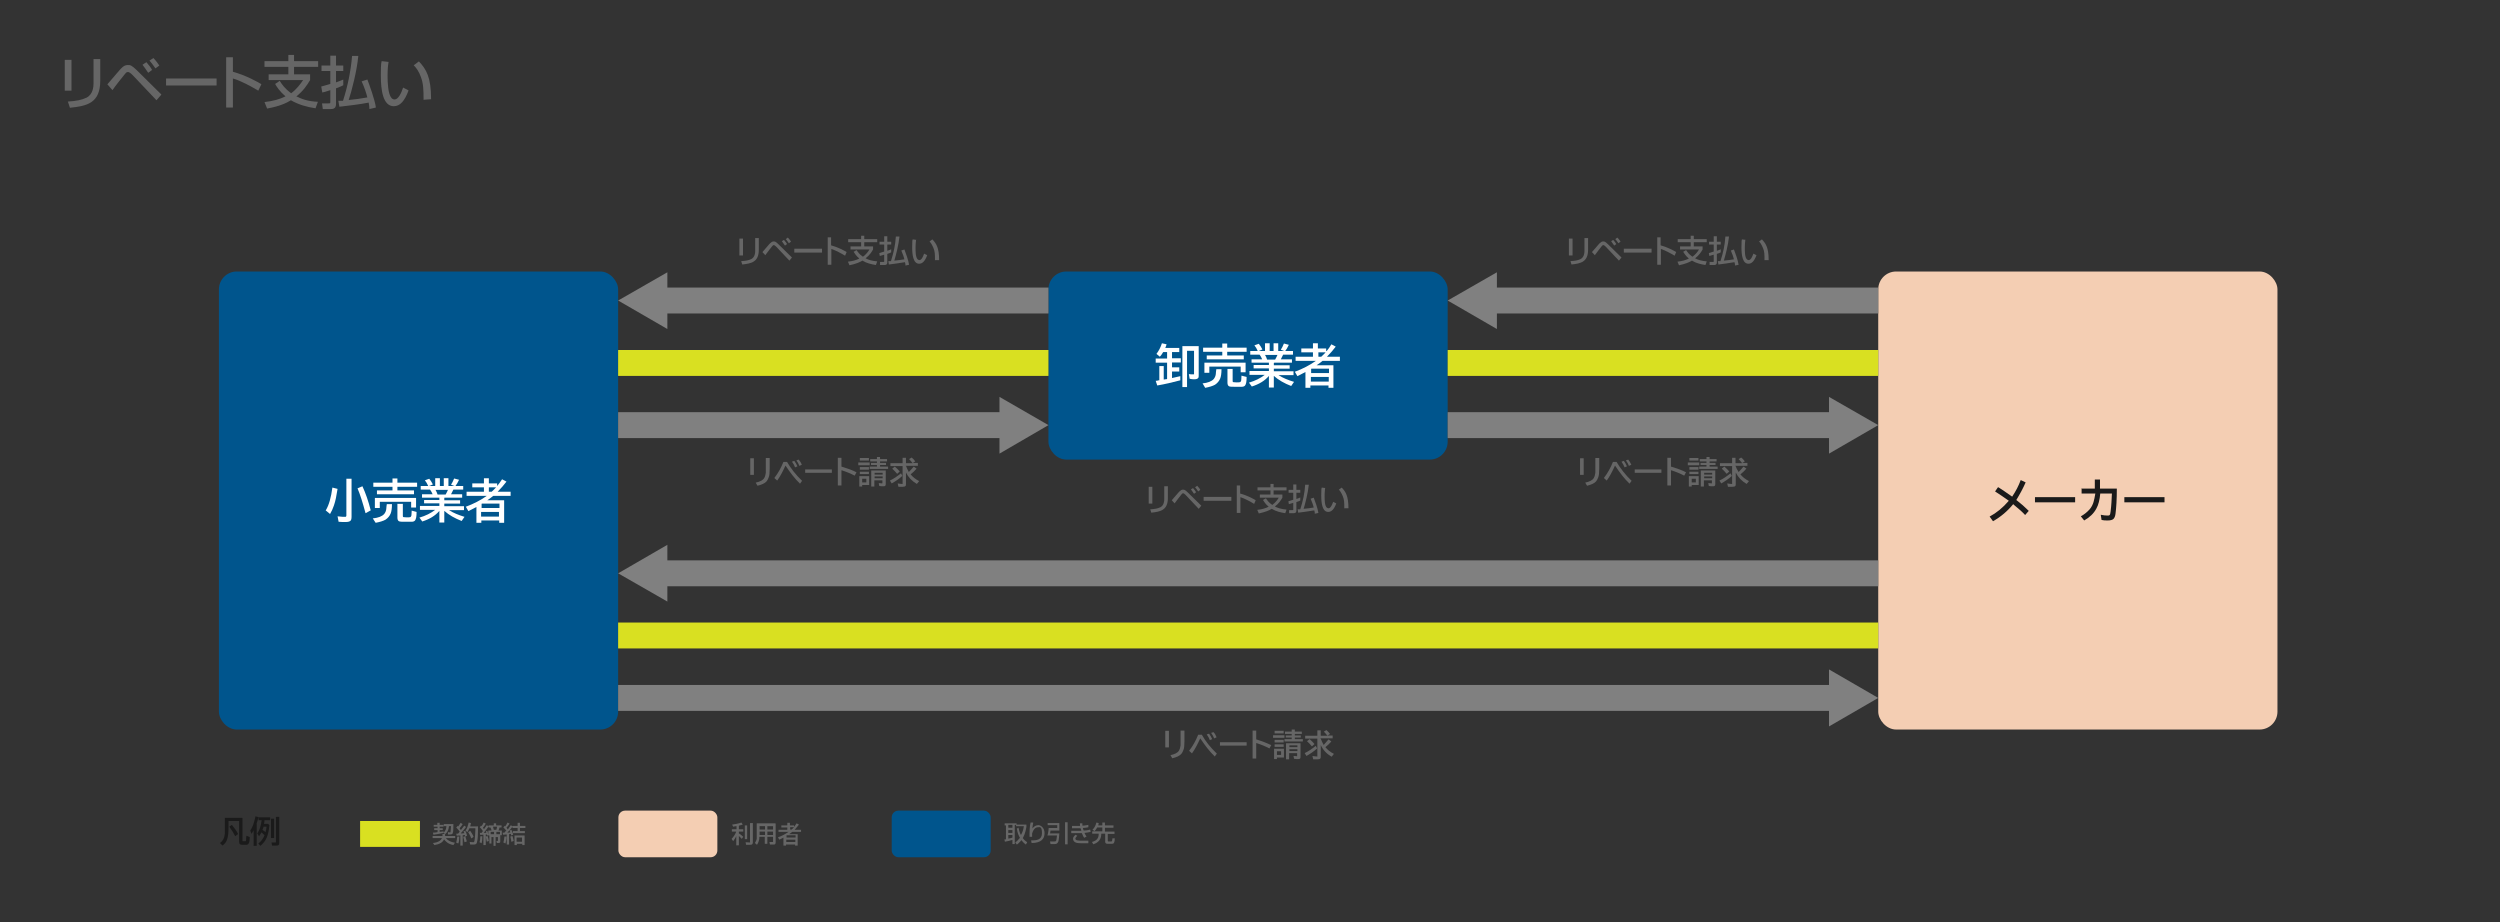 <?xml version="1.0" encoding="UTF-8"?>
<svg id="_レイヤー_2" xmlns="http://www.w3.org/2000/svg" width="965" height="356" version="1.1" viewBox="0 0 965 356">
  <rect x="0" y="0" width="965" height="356" fill="#333333" stroke="none"/>
  <!-- Generator: Adobe Illustrator 29.3.1, SVG Export Plug-In . SVG Version: 2.1.0 Build 151)  -->
  <defs>
    <style>
      .st0 {
        fill: #00558d;
      }

      .st1 {
        stroke: #d9e021;
      }

      .st1, .st2 {
        fill: none;
        stroke-miterlimit: 10;
        stroke-width: 10px;
      }

      .st3 {
        fill: #f4ceb3;
      }

      .st4, .st5 {
        fill: #fff;
      }

      .st6 {
        fill: #666;
      }

      .st7 {
        fill: #1a1a1a;
      }

      .st2 {
        stroke: gray;
      }

      .st5 {
        fill-opacity: 0;
      }

      .st8 {
        fill: gray;
      }
    </style>
  </defs>
  <g id="_レイヤー_1-2">
    <rect class="st5" width="965" height="356"/>
    <g>
      <path class="st6" d="M289.6,176.9h1.4v6.4h-1.4v-6.4ZM295.7,176.8h1.4v4.2c0,1.5-.1,2.6-.4,3.3-.2.6-.5,1.1-.8,1.5-.7.8-1.9,1.3-3.5,1.7l-.7-1.2c1.7-.4,2.8-.9,3.3-1.8.3-.5.5-1.2.6-2,0-.4,0-.9,0-1.5v-4.2h0Z"/>
      <path class="st6" d="M298.9,184.5c1.4-1.8,2.6-3.9,3.5-6.2h1.4c1.4,2.4,3.3,4.9,5.8,7.3l-.8,1.1c-2-1.9-3.8-4.3-5.6-7h0c-1.1,2.4-2.1,4.3-3.2,5.8l-1-.9h0ZM306.9,180.4c-.2-.6-.6-1.4-1.2-2.2l.9-.3c.5.7.9,1.4,1.2,2.1l-.9.4h0ZM308.6,179.9c-.3-.8-.7-1.5-1.2-2.2l.9-.3c.5.6.9,1.2,1.2,2l-.9.4Z"/>
      <path class="st6" d="M310.8,181.2h10.3v1.3h-10.3v-1.3Z"/>
      <path class="st6" d="M323.4,176.7h1.4v3.4c2.3.7,4.3,1.4,5.8,2.2l-.7,1.3c-1.5-.8-3.2-1.5-5.1-2.1v5.9h-1.4v-10.7h0Z"/>
      <path class="st6" d="M331.3,178.5h4.4v1.1h-4.4v-1.1ZM335.5,183.8v3.4h-2.7v.6h-1.1v-4h3.9,0ZM331.9,176.8h3.5v1h-3.5v-1ZM331.9,180.3h3.5v1h-3.5v-1ZM331.9,182.1h3.5v.9h-3.5v-.9ZM332.8,184.8v1.4h1.6v-1.4h-1.6ZM338.5,177.2v-.8h1.2v.8h2.7v.9h-2.7v.6h2.3v.8h-2.3v.6h3.1v.9h-7.1v-.9h2.8v-.6h-2.3v-.8h2.3v-.6h-2.6v-.9h2.6ZM341.9,181.6v5.1c0,.4,0,.6-.2.8-.2.2-.4.2-.8.2s-.9,0-1.5-.1l-.2-1.1h.3c.5,0,.8.1.9.1s.2,0,.2-.1c0,0,0-.1,0-.2v-.9h-3.1v2.4h-1.2v-6.2h5.5,0ZM337.6,182.5v.7h3.1v-.7h-3.1ZM337.6,183.9v.7h3.1v-.7h-3.1Z"/>
      <path class="st6" d="M343.5,185.5c1.5-.7,2.9-1.7,4.3-2.8l.5,1c-1.3,1.2-2.7,2.1-4.1,2.9l-.7-1.1h0ZM349.7,179.8c.3.9.7,1.6,1.1,2.4,0,0,0,0,.1-.1.6-.6,1.2-1.3,1.8-2l1.1.8c-.7.8-1.4,1.5-2.3,2.2.8,1,1.9,1.9,3.3,2.6l-.9,1.1c-1.9-1.1-3.3-2.6-4.2-4.4v4.4c0,.4,0,.6-.2.8-.2.2-.5.3-1.1.3s-1.2,0-1.6,0l-.3-1.3c.7.1,1.3.2,1.7.2s.2,0,.2-.1c0,0,0-.1,0-.2v-6.6h-4.7v-1.1h4.7v-2.1h1.3v2.1h2.6c-.5-.6-.9-1.1-1.4-1.6l1-.6c.5.4,1,.9,1.4,1.5l-1,.6h2v1.1h-4.7v.2h0ZM346.3,182.9c-.5-.6-1.1-1.3-1.9-2l1-.8c.7.6,1.3,1.2,1.9,1.9l-1,.9h0Z"/>
    </g>
    <rect class="st0" x="84.5" y="104.8" width="154.1" height="176.8" rx="6.9" ry="6.9"/>
    <g>
      <path class="st4" d="M125.8,196.9c1.2-2,2-4.9,2.5-8.7l2,.5c-.4,2.6-.8,4.7-1.4,6.4-.4,1.2-.9,2.3-1.5,3.3l-1.7-1.4h0ZM133.6,184.8h2.1v14.6c0,.8-.1,1.3-.4,1.6-.3.3-.9.5-1.9.5s-1.7,0-2.7-.1l-.4-2.1c1.5.2,2.4.2,3,.2.2,0,.4-.2.4-.5v-14.2h0ZM141.1,198.1c-1.1-4.1-2.1-7.3-3.1-9.6l1.9-.8c1.2,2.6,2.3,5.7,3.2,9.3l-2,1.1h0Z"/>
      <path class="st4" d="M143.9,200.1c2.1-.2,3.6-.8,4.4-1.7.4-.5.7-1.1.8-1.9,0-.4.1-1.1.2-1.9h2c0,1.6-.2,2.9-.5,3.6-.4,1-1.1,1.8-2,2.4-.9.5-2.2.9-3.8,1.2l-1.1-1.7h0ZM151.5,186.3v-1.6h1.9v1.6h7.6v1.6h-7.6v1.4h6.4v1.5h-14.3v-1.5h6v-1.4h-7.4v-1.6h7.4ZM160.6,192.2v3.7h-1.9v-2.2h-12.1v2.4h-1.9v-3.9h16ZM153.5,194.5h2v4.5c0,.3,0,.5.2.6.2,0,.7.1,1.3.1s1.2,0,1.4-.1.3-.3.4-.6c0-.3.1-.8.1-1.6v-.3l1.9.5c0,1.8-.2,2.8-.6,3.3-.2.3-.7.5-1.3.5-.8,0-1.6,0-2.6,0s-1.9,0-2.3-.2c-.4-.2-.6-.7-.6-1.4v-5.4h0Z"/>
      <path class="st4" d="M171.5,192.2v.9h6.1v1.3h-6.1v1h7.6v1.5h-5.8c1.7,1.1,3.7,1.9,6,2.6l-1.1,1.6c-2.6-1-4.9-2.3-6.7-3.9v4.5h-1.9v-4.5c-1.6,1.9-3.8,3.2-6.6,4.1l-1.1-1.5c2.4-.7,4.4-1.7,6.1-3h-5.9v-1.5h7.5v-1h-5.9v-1.3h5.9v-.9h-6.7v-1.3h4.1c-.3-.7-.6-1.3-1-1.8h-3.6v-1.4h2.9,0c-.4-.9-.8-1.6-1.3-2.2l1.7-.6c.5.6,1,1.4,1.4,2.2l-1.5.6h2.4v-3h1.8v3h1.5v-3h1.8v3h2.3l-1.3-.5c.4-.6.8-1.4,1.2-2.4l1.9.5c-.5,1.1-1,1.9-1.4,2.4h3v1.4h-3.8c-.3.6-.6,1.2-.9,1.8h4.3v1.3h-6.8,0ZM168.9,190.9h3.1c.4-.6.6-1.2.9-1.8h-4.8c.3.5.6,1.1.8,1.8Z"/>
      <path class="st4" d="M191.9,187.6c.7-.8,1.3-1.7,1.9-2.6l1.7.9c-1,1.3-2.1,2.6-3.4,3.9h5v1.6h-6.7c-.6.5-1.4,1.1-2.3,1.7h6.5v8.7h-1.9v-.9h-6.9v.9h-1.9v-6.1c-1.1.6-2.1,1.1-3.1,1.6l-1-1.7c3-1.1,5.7-2.5,8.1-4.2h-7.8v-1.6h6.7v-1.7h-4.5v-1.5h4.5v-2h1.9v2h3.2v1h0ZM185.9,194.5h0s0,0,0,0v1.6h6.9v-1.7h-6.8,0ZM185.7,197.6v1.8h6.9v-1.8h-6.9ZM191.5,188.1h-2.8v1.7h1.1c.5-.4,1-1,1.7-1.7h0Z"/>
    </g>
    <rect class="st0" x="404.7" y="104.8" width="154.1" height="72.6" rx="6.9" ry="6.9"/>
    <g>
      <path class="st4" d="M452.4,135.8v2.5h3.4v1.6h-3.4v1.9h2.8v1.6h-2.8v2.5s0,0,.1,0c.9-.2,1.9-.4,3.1-.7v1.6c-3,.8-6,1.5-8.9,2l-.6-1.8c.5,0,.9-.1,1.1-.2.1,0,.2,0,.3,0v-5.5h1.7v5.2c.1,0,.3,0,.6-.1.2,0,.5,0,.7-.1v-6.3h-4.4v-1.6h4.4v-2.5h-1.5c0,0-.1.2-.2.3-.3.5-.6,1-1.1,1.5l-1.3-1.1c.9-1.2,1.6-2.5,2.1-4.1l1.8.4c-.1.5-.3.9-.5,1.4h5.4v1.6h-2.9ZM462.7,133.8v11c0,.5,0,.9-.2,1.1-.2.3-.7.5-1.4.5s-1.1,0-1.9-.2l-.3-1.8c.5.1,1.1.1,1.6.1s.4,0,.4-.1c0,0,0-.2,0-.4v-8.6h-2.7v14h-1.8v-15.8h6.3Z"/>
      <path class="st4" d="M464.1,148c2.1-.2,3.6-.8,4.4-1.7.4-.5.7-1.1.8-1.9,0-.4.1-1.1.2-1.9h2c0,1.6-.2,2.9-.5,3.6-.4,1-1.1,1.8-2,2.4-.9.5-2.2.9-3.8,1.2l-1-1.7h0ZM471.8,134.2v-1.6h1.9v1.6h7.5v1.6h-7.5v1.4h6.4v1.5h-14.3v-1.5h6v-1.4h-7.4v-1.6h7.4,0ZM480.8,140v3.7h-1.9v-2.2h-12.1v2.4h-1.9v-3.9h16ZM473.8,142.4h2v4.5c0,.3,0,.5.2.6.2,0,.7.1,1.3.1s1.2,0,1.4-.1.3-.3.4-.6c0-.3.1-.8.1-1.6v-.3l2,.5c0,1.8-.2,2.8-.6,3.3-.2.3-.7.5-1.3.5-.8,0-1.6,0-2.6,0s-2,0-2.3-.2c-.4-.2-.6-.7-.6-1.4v-5.4h0Z"/>
      <path class="st4" d="M491.7,140.1v.9h6.1v1.3h-6.1v1h7.6v1.5h-5.8c1.7,1.1,3.7,1.9,6,2.6l-1.1,1.6c-2.6-1-4.9-2.3-6.7-3.9v4.5h-1.9v-4.5c-1.6,1.9-3.8,3.2-6.6,4.1l-1.1-1.5c2.4-.7,4.4-1.7,6.1-3h-5.9v-1.5h7.5v-1h-5.9v-1.3h5.9v-.9h-6.7v-1.3h4.1c-.3-.7-.6-1.3-1-1.8h-3.6v-1.4h2.9,0c-.4-.9-.8-1.6-1.3-2.2l1.7-.6c.5.6,1,1.4,1.4,2.2l-1.5.6h2.5v-3h1.8v3h1.5v-3h1.8v3h2.3l-1.3-.5c.4-.6.8-1.4,1.2-2.4l1.9.5c-.5,1.1-1,1.9-1.4,2.4h3v1.4h-3.8c-.3.6-.6,1.2-.9,1.8h4.3v1.3h-6.8,0ZM489.1,138.8h3.1c.4-.6.6-1.2.9-1.8h-4.8c.3.5.6,1.1.8,1.8Z"/>
      <path class="st4" d="M512.1,135.5c.7-.8,1.3-1.7,1.8-2.6l1.7.9c-1,1.3-2.1,2.6-3.4,3.9h5v1.6h-6.7c-.6.5-1.4,1.1-2.3,1.7h6.5v8.7h-1.9v-.9h-7v.9h-1.9v-6.1c-1.1.6-2.1,1.1-3.1,1.6l-1-1.7c3-1.1,5.7-2.5,8.1-4.2h-7.8v-1.6h6.7v-1.7h-4.5v-1.5h4.5v-2h1.9v2h3.2v1h0ZM506.1,142.4h0s0,0,0,0v1.6h6.9v-1.7h-6.8,0ZM506,145.5v1.8h6.9v-1.8h-7,0ZM511.7,136h-2.8v1.7h1.1c.5-.4,1-1,1.7-1.7h0Z"/>
    </g>
    <rect class="st3" x="725" y="104.8" width="154.1" height="176.8" rx="6.9" ry="6.9"/>
    <g>
      <path class="st7" d="M771.4,188.1c1.3.8,3,2,5,3.4l.3.2c1.4-2.1,2.5-4.2,3.3-6.4l1.9.9c-1,2.3-2.2,4.5-3.6,6.8,1.7,1.3,3.3,2.7,4.8,4.2l-1.4,1.6c-.9-1-2.3-2.3-4.3-3.9l-.3-.3c-2.2,2.7-4.8,4.9-7.8,6.6l-1.3-1.8c2.6-1.4,5.1-3.4,7.4-6.1-1.7-1.2-3.4-2.4-5.3-3.6l1.1-1.6h0Z"/>
      <path class="st7" d="M785.5,191.9h15.5v2h-15.5v-2Z"/>
      <path class="st7" d="M803.2,188.6h5.4c0-1.3,0-2.5,0-3.5h2c0,1.3,0,2.5,0,3.5h6.5c0,4.1-.2,7.3-.5,9.6-.1,1-.4,1.7-.8,2.1-.4.4-1.2.6-2.2.6s-1.6,0-2.4-.2l-.3-2c1,.2,1.8.3,2.5.3s.7,0,.9-.2c.2-.1.3-.6.4-1.4.3-2.3.4-4.6.5-6.9h-4.5c-.2,2.4-.7,4.4-1.5,5.8-1,1.9-2.6,3.4-4.7,4.6l-1.3-1.6c1.3-.7,2.4-1.6,3.4-2.7.7-.8,1.2-1.8,1.5-2.8.3-1,.5-2.1.7-3.3h-5.3v-1.8h0Z"/>
      <path class="st7" d="M820,191.9h15.5v2h-15.5v-2Z"/>
    </g>
    <g>
      <line class="st2" x1="404.7" y1="116" x2="254.4" y2="116"/>
      <polygon class="st8" points="257.6 105.1 238.6 116 257.6 127 257.6 105.1"/>
    </g>
    <g>
      <line class="st2" x1="238.6" y1="164.1" x2="389" y2="164.1"/>
      <polygon class="st8" points="385.8 175.1 404.7 164.1 385.8 153.2 385.8 175.1"/>
    </g>
    <line class="st1" x1="238.6" y1="140.1" x2="404.7" y2="140.1"/>
    <g>
      <path class="st6" d="M449.8,282.1h1.4v6.4h-1.4v-6.4ZM455.8,282h1.4v4.2c0,1.5-.1,2.6-.4,3.3-.2.6-.5,1.1-.8,1.5-.7.8-1.9,1.3-3.5,1.7l-.7-1.2c1.7-.4,2.8-.9,3.3-1.8.3-.5.5-1.2.6-2,0-.4,0-.9,0-1.5v-4.2h0Z"/>
      <path class="st6" d="M459,289.8c1.4-1.8,2.6-3.9,3.5-6.2h1.4c1.4,2.5,3.3,4.9,5.8,7.3l-.8,1.1c-2-1.9-3.8-4.3-5.6-7h0c-1.1,2.4-2.1,4.3-3.2,5.8l-1-.9h0ZM467,285.7c-.2-.6-.6-1.4-1.2-2.2l.9-.3c.5.7.9,1.4,1.2,2.1l-.9.4h0ZM468.7,285.1c-.3-.8-.7-1.5-1.2-2.2l.9-.3c.5.5.9,1.2,1.2,2l-.9.4Z"/>
      <path class="st6" d="M470.9,286.5h10.3v1.3h-10.3v-1.3Z"/>
      <path class="st6" d="M483.5,282h1.4v3.4c2.3.7,4.3,1.5,5.8,2.2l-.7,1.3c-1.5-.8-3.2-1.5-5.1-2.1v6h-1.4v-10.7h0Z"/>
      <path class="st6" d="M491.4,283.8h4.4v1h-4.4v-1ZM495.6,289v3.4h-2.7v.6h-1.1v-4h3.9,0ZM492,282.1h3.5v1h-3.5v-1ZM492,285.6h3.5v1h-3.5v-1ZM492,287.3h3.5v1h-3.5v-1ZM492.9,290v1.4h1.6v-1.4h-1.6ZM498.6,282.4v-.8h1.2v.8h2.7v.9h-2.7v.6h2.3v.8h-2.3v.6h3.1v.9h-7.1v-.9h2.8v-.6h-2.3v-.8h2.3v-.6h-2.6v-.9h2.6ZM502,286.9v5.1c0,.4,0,.6-.2.8-.2.2-.4.2-.8.2s-.9,0-1.5-.1l-.2-1.1h.3c.5,0,.8.1.9.1s.2,0,.2-.1c0,0,0-.1,0-.2v-.9h-3.1v2.4h-1.2v-6.2h5.5,0ZM497.7,287.7v.7h3.1v-.7h-3.1ZM497.7,289.2v.7h3.1v-.7h-3.1Z"/>
      <path class="st6" d="M503.6,290.7c1.5-.7,2.9-1.7,4.3-2.8l.5,1c-1.3,1.2-2.7,2.1-4.1,2.9l-.7-1.1ZM509.8,285.1c.3.9.7,1.6,1.1,2.4h.1c.6-.7,1.2-1.4,1.8-2.1l1.1.8c-.7.8-1.4,1.5-2.3,2.2.8,1,1.9,1.9,3.3,2.6l-.9,1.1c-1.9-1.1-3.3-2.6-4.2-4.5v4.4c0,.4,0,.6-.2.8-.2.2-.5.3-1.1.3s-1.2,0-1.6,0l-.3-1.3c.7.1,1.3.2,1.7.2s.2,0,.2-.1c0,0,0-.1,0-.2v-6.6h-4.7v-1.1h4.7v-2.1h1.3v2.1h2.6c-.5-.6-.9-1.1-1.4-1.6l1-.6c.5.4,1,1,1.4,1.5l-1,.6h2v1.1h-4.7v.2h0ZM506.4,288.1c-.5-.6-1.1-1.3-1.9-2l1-.8c.7.6,1.3,1.2,1.9,1.9l-1,.9h0Z"/>
    </g>
    <g>
      <line class="st2" x1="725" y1="221.3" x2="254.4" y2="221.3"/>
      <polygon class="st8" points="257.6 210.3 238.6 221.3 257.6 232.2 257.6 210.3"/>
    </g>
    <g>
      <line class="st2" x1="238.6" y1="269.4" x2="709.2" y2="269.4"/>
      <polygon class="st8" points="706 280.4 725 269.4 706 258.4 706 280.4"/>
    </g>
    <line class="st1" x1="238.6" y1="245.3" x2="725" y2="245.3"/>
    <g>
      <path class="st6" d="M609.9,176.9h1.4v6.4h-1.4v-6.4ZM615.9,176.8h1.4v4.2c0,1.5-.1,2.6-.4,3.3-.2.6-.5,1.1-.8,1.5-.7.8-1.9,1.3-3.5,1.7l-.7-1.2c1.7-.4,2.8-.9,3.3-1.8.3-.5.5-1.2.6-2,0-.4,0-.9,0-1.5v-4.2h0Z"/>
      <path class="st6" d="M619.1,184.5c1.4-1.8,2.6-3.9,3.5-6.2h1.4c1.4,2.4,3.3,4.9,5.8,7.3l-.8,1.1c-2-1.9-3.8-4.3-5.6-7h0c-1.1,2.4-2.1,4.3-3.2,5.8l-1-.9h0ZM627.1,180.4c-.2-.6-.7-1.4-1.2-2.2l.9-.3c.5.7.9,1.4,1.2,2.1l-.9.4h0ZM628.8,179.9c-.3-.8-.7-1.5-1.2-2.2l.9-.3c.5.6.8,1.2,1.2,2l-.9.4Z"/>
      <path class="st6" d="M631,181.2h10.3v1.3h-10.3v-1.3Z"/>
      <path class="st6" d="M643.6,176.7h1.4v3.4c2.3.7,4.3,1.4,5.8,2.2l-.7,1.3c-1.5-.8-3.2-1.5-5.1-2.1v5.9h-1.4v-10.7h0Z"/>
      <path class="st6" d="M651.5,178.5h4.4v1.1h-4.4v-1.1ZM655.7,183.8v3.4h-2.7v.6h-1.1v-4h3.9,0ZM652.1,176.8h3.5v1h-3.5v-1ZM652.1,180.3h3.5v1h-3.5v-1ZM652.1,182.1h3.5v.9h-3.5v-.9ZM653,184.8v1.4h1.6v-1.4h-1.6ZM658.7,177.2v-.8h1.2v.8h2.7v.9h-2.7v.6h2.3v.8h-2.3v.6h3.1v.9h-7.1v-.9h2.8v-.6h-2.3v-.8h2.3v-.6h-2.6v-.9h2.6,0ZM662.1,181.6v5.1c0,.4,0,.6-.2.8-.2.2-.4.2-.8.2s-.9,0-1.5-.1l-.2-1.1h.3c.5,0,.8.1.9.1s.2,0,.2-.1c0,0,0-.1,0-.2v-.9h-3.1v2.4h-1.2v-6.2h5.5,0ZM657.8,182.5v.7h3.1v-.7h-3.1ZM657.8,183.9v.7h3.1v-.7h-3.1Z"/>
      <path class="st6" d="M663.7,185.5c1.5-.7,2.9-1.7,4.3-2.8l.5,1c-1.3,1.2-2.7,2.1-4.1,2.9l-.7-1.1h0ZM669.9,179.8c.3.9.7,1.6,1.2,2.4,0,0,0,0,.1-.1.6-.6,1.2-1.3,1.8-2l1.1.8c-.7.8-1.4,1.5-2.3,2.2.8,1,1.9,1.9,3.3,2.6l-.9,1.1c-1.9-1.1-3.3-2.6-4.2-4.4v4.4c0,.4,0,.6-.2.8-.2.2-.5.3-1.1.3s-1.2,0-1.7,0l-.3-1.3c.7.1,1.3.2,1.7.2s.2,0,.2-.1c0,0,0-.1,0-.2v-6.6h-4.7v-1.1h4.7v-2.1h1.3v2.1h2.6c-.5-.6-.9-1.1-1.4-1.6l1-.6c.5.4,1,.9,1.4,1.5l-1,.6h2v1.1h-4.7v.2h0ZM666.5,182.9c-.5-.6-1.1-1.3-1.9-2l1-.8c.7.6,1.3,1.2,1.9,1.9l-1,.9Z"/>
    </g>
    <g>
      <line class="st2" x1="725" y1="116" x2="574.6" y2="116"/>
      <polygon class="st8" points="577.8 105.1 558.8 116 577.8 127 577.8 105.1"/>
    </g>
    <g>
      <line class="st2" x1="558.8" y1="164.1" x2="709.2" y2="164.1"/>
      <polygon class="st8" points="706 175.1 725 164.1 706 153.2 706 175.1"/>
    </g>
    <line class="st1" x1="558.8" y1="140.1" x2="725" y2="140.1"/>
    <g>
      <path class="st6" d="M172.1,323.5c.7.9,1.8,1.5,3.5,1.8l-.6.9c-1-.2-1.9-.6-2.4-1-.5-.4-.9-.8-1.2-1.2-.3.6-.7,1.1-1.3,1.4-.6.4-1.4.6-2.4.8l-.6-.8c1.1-.1,1.9-.4,2.4-.7.5-.3.9-.7,1.1-1.2h-3.6v-.8h3.8v-.8h1v.8h3.9v.8h-3.6ZM168.8,318.4v-.8h.9v.8h1.5v.7h-1.5v.6h1.2v.7h-1.2v.7c.6,0,1.1-.2,1.5-.2v.6c-1.2.3-2.6.5-3.9.7l-.2-.8c.8,0,1.4-.1,1.8-.2v-.8h-1.3v-.7h1.3v-.6h-1.5v-.7h1.5ZM173.3,318.9c-.1,1.4-.6,2.4-1.5,3.1l-.6-.6c.4-.3.7-.8.9-1.3.1-.3.2-.7.2-1.2h-1v-.8h3.7c0,1.7,0,2.8-.2,3.3,0,.3-.2.5-.4.6-.1,0-.4.1-.6.1s-.5,0-.9,0v-.9c.2,0,.5.1.7.1s.3,0,.3-.2c0-.2.1-.9.2-2.2h-.9,0Z"/>
      <path class="st6" d="M177.4,320.9c-.4-.5-.8-1-1.3-1.5l.6-.6c0,0,.1.1.2.2h0c.3-.4.6-.9.9-1.4l.8.5c-.3.5-.7,1.1-1.2,1.6.2.3.4.5.5.7.4-.6.9-1.1,1.3-1.7l.7.5c-.7.9-1.4,1.8-2.1,2.5.6,0,1.1,0,1.4-.1,0-.2-.2-.5-.3-.7l.7-.2c.3.5.5,1.2.7,1.9l-.8.3c0-.2,0-.4-.1-.6-.1,0-.4,0-.7.1h-.1v4h-.9v-3.9c-.4,0-.9,0-1.4.1l-.2-.8h.3c.1,0,.3,0,.4,0,.2-.2.4-.4.6-.7h0ZM176.1,325.2c.2-.7.3-1.5.4-2.3h.8c0,1.1-.1,2-.4,2.7l-.9-.4h0ZM179.3,325.1c-.1-.8-.3-1.4-.5-2.1l.8-.2c.2.6.4,1.2.6,2l-.9.3h0ZM184.5,318.9v.6c0,2.9-.1,4.8-.4,5.6,0,.3-.2.6-.4.7-.2.1-.4.2-.8.2s-.9,0-1.4,0l-.2-1c.5,0,.9.1,1.3.1s.3,0,.4-.1c.2-.3.4-1.9.5-5v-.3h-2.3c-.2.5-.5,1-.8,1.5l-.7-.6c.6-.8.9-1.8,1.2-3.1l.9.2c-.1.5-.2.9-.3,1.3h2.9ZM181.9,323.6c-.3-.9-.8-1.7-1.2-2.4l.8-.5c.5.7,1,1.5,1.3,2.3l-.8.6Z"/>
      <path class="st6" d="M185.1,325.1c.2-.6.3-1.4.3-2.3h.8c0,1.2-.1,2-.3,2.7l-.8-.4h0ZM188.6,322.2l-.6.4c0-.3,0-.4-.1-.5h-.1s-.1,0-.1,0c0,0-.2,0-.2,0v4.1h-.9v-4s0,0-.1,0c-.3,0-.6,0-1.1.1l-.2-.8c.1,0,.2,0,.4,0h.3c.2-.3.4-.5.5-.7-.3-.5-.7-1-1.2-1.5l.5-.6c0,0,.1.1.2.2h0c.3-.4.5-.9.8-1.4l.8.4c-.3.5-.6,1.1-1.1,1.6.2.2.3.4.4.6.4-.6.8-1.1,1.1-1.6l.7.5c-.6.9-1.2,1.7-1.9,2.5.3,0,.6,0,1,0,0-.2-.1-.5-.2-.6l.6-.2c.2.5.3,1,.4,1.5v-1.6h1.2c0-.4-.2-.8-.4-1.2h-.7v-.8h2v-.8h.9v.8h2.1v.8h-.8c-.1.5-.2.9-.4,1.2h1.3v1.8h-.6v2.3c0,.2,0,.4-.1.5-.1.1-.3.2-.5.2s-.5,0-.7,0l-.2-.8c.2,0,.4,0,.5,0s.1,0,.1,0c0,0,0,0,0-.1v-1.4h-.9v3.4h-.8v-3.4h-.8v2.5h-.8v-3.1h-.5,0ZM187.9,324.9c-.1-.8-.3-1.4-.4-2l.7-.2c.2.6.4,1.2.5,1.9l-.8.3h0ZM189.4,322h1.3v-.9h-1.3v.9ZM190.3,319.1c.1.4.2.8.3,1.2h1c.1-.4.2-.8.3-1.2h-1.7ZM193,322v-.9h-1.4v.9h1.4Z"/>
      <path class="st6" d="M195.6,320.9c-.4-.6-.8-1.1-1.3-1.5l.5-.6.2.2c.3-.4.6-.9.9-1.5l.8.4c-.3.5-.7,1-1.2,1.6.2.2.4.5.5.7.4-.5.8-1.1,1.2-1.7l.6.5v-.2h2v-1.2h.9v1.2h2.1v.8h-2.1v1.2h1.9v.8h-4.6v-.8h1.8v-1.2h-2v-.5s0,.1-.1.1c-.5.8-1.2,1.5-1.9,2.2.3,0,.8,0,1.2-.1-.1-.3-.2-.5-.3-.7l.7-.3c.2.5.5,1.1.7,1.9l-.8.3c0-.2-.1-.4-.1-.6-.3,0-.5,0-.7.1v4h-.9v-3.9c-.5,0-.9.1-1.4.1l-.2-.8c.1,0,.3,0,.4,0h.3c.1-.1.3-.4.6-.7h0ZM194.3,325.2c.2-.5.3-1.3.4-2.3h.8c0,1.1-.2,2-.4,2.7l-.8-.4h0ZM197.4,325c-.1-.7-.2-1.4-.4-2.1l.8-.2c.2.7.4,1.3.5,1.9l-.8.3ZM202.5,322.5v3.7h-.9v-.5h-2.1v.5h-.9v-3.7h4,0ZM199.4,323.3v1.6h2.1v-1.6h-2.1Z"/>
    </g>
    <g>
      <path class="st6" d="M284.3,322.5s0,0,0,0c-.3.8-.8,1.5-1.3,2.2l-.6-.9c.8-.8,1.4-1.8,1.8-2.8h-1.7v-.9h1.8v-1.2c-.4,0-.8.1-1.3.2l-.4-.8c1.3-.2,2.5-.4,3.6-.8l.5.8c-.4.1-.9.3-1.5.4v1.4h1.7v.9h-1.7v.7c.6.3,1.1.8,1.7,1.3l-.6.8c-.3-.4-.7-.7-1.1-1.1v3.6h-1v-3.7h0ZM287.5,318.6h.9v5.3h-.9v-5.3ZM289.6,317.7h1v7.4c0,.3,0,.5-.2.7-.1.2-.4.3-.9.3s-1,0-1.5,0l-.2-1c.5,0,1,.1,1.5.1s.2,0,.2-.1c0,0,0-.1,0-.2v-7.1h0Z"/>
      <path class="st6" d="M299.4,318v7.1c0,.3,0,.5-.2.7-.1.2-.4.2-.8.2s-.9,0-1.2,0l-.2-1c.5,0,.9,0,1.2,0s.2,0,.2,0c0,0,0,0,0-.2v-1.8h-2.2v2.7h-1v-2.7h-2.1c0,.6,0,1.1-.2,1.5-.1.6-.4,1.1-.7,1.6l-.8-.7c.3-.5.6-1,.7-1.7,0-.4,0-.8,0-1.3v-4.6h7.2ZM293.2,318.9v1.3h2.1v-1.3h-2.1ZM293.2,321v1.3h2.1v-1.3h-2.1ZM298.4,320.2v-1.3h-2.2v1.3h2.2ZM298.4,322.3v-1.3h-2.2v1.3h2.2Z"/>
      <path class="st6" d="M306.6,319.1c.3-.4.6-.9.9-1.3l.9.5c-.5.7-1.1,1.3-1.7,2h2.5v.8h-3.4c-.3.3-.7.5-1.2.9h3.3v4.4h-1v-.4h-3.5v.4h-1v-3.1c-.5.3-1.1.6-1.6.8l-.5-.9c1.5-.5,2.9-1.3,4.1-2.1h-3.9v-.8h3.4v-.9h-2.3v-.8h2.3v-1h1v1h1.6v.5h0ZM303.6,322.5h0s0,0,0,0v.8h3.5v-.9h-3.5,0ZM303.5,324.1v.9h3.5v-.9h-3.5ZM306.4,319.3h-1.4v.9h.6c.2-.2.5-.5.9-.9h0Z"/>
    </g>
    <g>
      <path class="st7" d="M93.6,315.8v8.6c0,.2,0,.3.1.3,0,0,.3,0,.6,0s.4,0,.5,0c0,0,.2-.2.2-.5,0-.3,0-.9.1-1.6l1.3.5c0,1.4-.2,2.3-.5,2.6-.1.2-.4.3-.6.4-.3,0-.7,0-1.2,0-.7,0-1.2,0-1.4-.2-.3-.2-.4-.5-.4-1v-8h-4.1v2.8c0,2-.2,3.5-.6,4.5-.2.6-.6,1.2-1.1,1.7-.2.1-.4.3-.6.5l-1-1c.6-.4,1-.9,1.3-1.4.3-.6.5-1.3.6-2.3,0-.6,0-1.2,0-2v-4h6.8,0ZM90.8,322.8c-.6-1.2-1.4-2.5-2.3-3.7l1-.7c.9,1.1,1.8,2.3,2.4,3.5l-1.1.9h0Z"/>
      <path class="st7" d="M99.1,317.9v8.6h-1.2v-6c-.2.4-.5.8-.8,1.4l-.5-1.3c.6-.9,1.1-2,1.4-3.1.2-.6.4-1.4.6-2.4l1.2.3c-.3,1.1-.5,1.9-.8,2.6h0ZM101.9,318h1.6l.5.5c-.2,2-.5,3.5-1,4.7-.6,1.4-1.4,2.4-2.5,3.3l-.8-.9c1.1-.8,1.9-1.9,2.4-3.2-.4-.4-.8-.8-1.2-1.1-.2.5-.6,1-.9,1.5l-.7-1.1c.9-1.2,1.4-2.9,1.7-5.1h-1.2v-1.1h4.5v1.1h-2.2c0,.5-.1.9-.2,1.4h0ZM101.7,319.1c0,.4-.2.8-.4,1.2.4.3.8.6,1.2.9.2-.7.3-1.4.4-2.1h-1.2ZM104.6,316h1.2v7.5h-1.2v-7.5ZM106.6,315.3h1.2v10c0,.4,0,.7-.3.9-.2.2-.5.2-1,.2s-.9,0-1.5,0l-.2-1.2c.7,0,1.1,0,1.4,0s.3,0,.3,0c0,0,0-.1,0-.3v-9.5h0Z"/>
    </g>
    <rect class="st3" x="238.7" y="312.9" width="38.2" height="18" rx="2.6" ry="2.6"/>
    <rect class="st0" x="344.2" y="312.9" width="38.2" height="18" rx="2.6" ry="2.6"/>
    <line class="st1" x1="139" y1="321.9" x2="162.1" y2="321.9"/>
  </g>
  <g>
    <path class="st6" d="M286.8,98.6h-1.4v-6.5h1.4v6.5ZM292.9,96.4c0,4.8-2.9,5.3-6.4,5.7l-.4-1.3c1.7-.1,2.9-.3,3.9-.8,1.4-.7,1.5-2.5,1.5-2.9v-5.2h1.4v4.6Z"/>
    <path class="st6" d="M294.3,97.3c2.6-3,2.9-3.4,3.1-3.5.3-.3.7-.6,1.2-.6s.8,0,1.9,1.1l5.2,5.1-1,1.2-5-5.3c-.1-.1-.7-.7-1-.7s-.4.2-.7.5c-.3.4-2,2.5-2.6,3.4l-1.1-1.2ZM303,94.8c-.4-.6-.8-1.2-1.2-1.7l.8-.5c.6.7.9,1.1,1.2,1.6l-.8.6ZM304.5,93.9c-.5-.8-1-1.4-1.2-1.6l.8-.6c.6.6,1.2,1.4,1.2,1.6l-.8.6Z"/>
    <path class="st6" d="M317.3,96v1.5h-10.7v-1.5h10.7Z"/>
    <path class="st6" d="M320.8,91.6v3.1c2.9.8,5.2,2.1,6,2.6l-.6,1.4c-1.3-.8-3.7-2.1-5.3-2.6v6.1h-1.4v-10.6h1.4Z"/>
    <path class="st6" d="M330.7,96.6c.3.5,1,1.6,2.4,2.5,1.2-.9,2-1.9,2.5-2.8h-7.3v-1.2h4.1v-1.6h-5v-1.2h5v-1.3h1.2v1.3h5v1.2h-5v1.6h3.4v1.2c-.5.9-1.4,2.3-2.9,3.4,1.1.6,2.4,1,4.5,1.2l-.5,1.4c-1.8-.3-3.6-.7-5.2-1.7-1,.6-2.3,1.2-5,1.8l-.6-1.4c1.9-.2,3.2-.6,4.4-1.2-1.2-1-1.8-2-2.2-2.6l1-.6Z"/>
    <path class="st6" d="M339.4,97.7c.1,0,1.7-.5,1.9-.6v-2.7h-1.8v-1.1h1.8v-2.1h1.2v2.1h1.5v1.1h-1.5v2.4c.9-.3,1.2-.4,1.5-.6v1.2c-.3.2-.6.3-1.5.6v3.3c0,1-.8,1-1.2,1h-1.6v-1.2c-.1,0,1.2,0,1.2,0,.3,0,.4,0,.4-.2v-2.6c-.9.3-1.3.4-1.7.5l-.2-1.2ZM347.2,91.3c-.3,3.1-1.4,7.4-2,9.3,1.2-.1,2.8-.3,3.9-.5-.2-.8-.5-1.8-1.2-3.4l1.2-.4c.4,1,1.6,4.3,1.8,5.9l-1.4.3c0-.4,0-.8-.2-1.3-1.5.3-4.7.7-6.2.9l-.2-1.3c.3,0,.6,0,1,0,1-3.1,1.7-6.2,1.9-9.5h1.3Z"/>
    <path class="st6" d="M353.6,92.5c0,.5-.2,1.4-.2,3s0,3.8.8,4.6c.1.1.4.3.7.3.8,0,1.4-1.3,1.8-2.5l1.2.6c-.8,2.2-1.8,3.3-3.1,3.3-2.3,0-2.7-3.4-2.7-6.4s.1-2.5.2-3l1.5.2ZM360.9,100.5c0-2.3,0-3.4-.6-4.8-.5-1.2-1-2-1.5-2.5l1.1-.8c1.5,1.6,2.6,3.2,2.6,8h-1.5Z"/>
  </g>
  <g>
    <path class="st6" d="M607,98.6h-1.4v-6.5h1.4v6.5ZM613,96.4c0,4.8-2.9,5.3-6.4,5.7l-.4-1.3c1.7-.1,2.9-.3,3.9-.8,1.4-.7,1.5-2.5,1.5-2.9v-5.2h1.4v4.6Z"/>
    <path class="st6" d="M614.5,97.3c2.6-3,2.9-3.4,3.1-3.5.3-.3.7-.6,1.2-.6s.8,0,1.9,1.1l5.2,5.1-1,1.2-5-5.3c-.1-.1-.7-.7-1-.7s-.4.2-.7.5c-.3.4-2,2.5-2.6,3.4l-1.1-1.2ZM623.1,94.8c-.4-.6-.8-1.2-1.2-1.7l.8-.5c.6.7.9,1.1,1.2,1.6l-.8.6ZM624.7,93.9c-.5-.8-1-1.4-1.2-1.6l.8-.6c.6.6,1.2,1.4,1.2,1.6l-.8.6Z"/>
    <path class="st6" d="M637.5,96v1.5h-10.7v-1.5h10.7Z"/>
    <path class="st6" d="M641,91.6v3.1c2.9.8,5.2,2.1,6,2.6l-.6,1.4c-1.3-.8-3.7-2.1-5.3-2.6v6.1h-1.4v-10.6h1.4Z"/>
    <path class="st6" d="M650.9,96.6c.3.5,1,1.6,2.4,2.5,1.2-.9,2-1.9,2.5-2.8h-7.3v-1.2h4.1v-1.6h-5v-1.2h5v-1.3h1.2v1.3h5v1.2h-5v1.6h3.4v1.2c-.5.9-1.4,2.3-2.9,3.4,1.1.6,2.4,1,4.5,1.2l-.5,1.4c-1.8-.3-3.6-.7-5.2-1.7-1,.6-2.3,1.2-5,1.8l-.6-1.4c1.9-.2,3.2-.6,4.4-1.2-1.2-1-1.8-2-2.2-2.6l1-.6Z"/>
    <path class="st6" d="M659.6,97.7c.1,0,1.7-.5,1.9-.6v-2.7h-1.8v-1.1h1.8v-2.1h1.2v2.1h1.5v1.1h-1.5v2.4c.9-.3,1.2-.4,1.5-.6v1.2c-.3.2-.6.3-1.5.6v3.3c0,1-.8,1-1.2,1h-1.6v-1.2c-.1,0,1.2,0,1.2,0,.3,0,.4,0,.4-.2v-2.6c-.9.3-1.3.4-1.7.5l-.2-1.2ZM667.4,91.3c-.3,3.1-1.4,7.4-2,9.3,1.2-.1,2.8-.3,3.9-.5-.2-.8-.5-1.8-1.2-3.4l1.2-.4c.4,1,1.6,4.3,1.8,5.9l-1.4.3c0-.4,0-.8-.2-1.3-1.5.3-4.7.7-6.2.9l-.2-1.3c.3,0,.6,0,1,0,1-3.1,1.7-6.2,1.9-9.5h1.3Z"/>
    <path class="st6" d="M673.7,92.5c0,.5-.2,1.4-.2,3s0,3.8.8,4.6c.1.1.4.3.7.3.8,0,1.4-1.3,1.8-2.5l1.2.6c-.8,2.2-1.8,3.3-3.1,3.3-2.3,0-2.7-3.4-2.7-6.4s.1-2.5.2-3l1.5.2ZM681.1,100.5c0-2.3,0-3.4-.6-4.8-.5-1.2-1-2-1.5-2.5l1.1-.8c1.5,1.6,2.6,3.2,2.6,8h-1.5Z"/>
  </g>
  <g>
    <path class="st6" d="M444.8,194.4h-1.4v-6.5h1.4v6.5ZM450.8,192.2c0,4.8-2.9,5.3-6.4,5.7l-.4-1.3c1.7-.1,2.9-.3,3.9-.8,1.4-.7,1.5-2.5,1.5-2.9v-5.2h1.4v4.6Z"/>
    <path class="st6" d="M452.3,193.1c2.6-3,2.9-3.4,3.1-3.5.3-.3.7-.6,1.2-.6s.8,0,1.9,1.1l5.2,5.1-1,1.2-5-5.3c-.1-.1-.7-.7-1-.7s-.4.2-.7.5c-.3.4-2,2.5-2.6,3.4l-1.1-1.2ZM460.9,190.6c-.4-.6-.8-1.2-1.2-1.7l.8-.5c.6.7.9,1.1,1.2,1.6l-.8.6ZM462.5,189.7c-.5-.8-1-1.4-1.2-1.6l.8-.6c.6.6,1.2,1.4,1.2,1.6l-.8.6Z"/>
    <path class="st6" d="M475.3,191.8v1.5h-10.7v-1.5h10.7Z"/>
    <path class="st6" d="M478.7,187.4v3.1c2.9.8,5.2,2.1,6,2.6l-.6,1.4c-1.3-.8-3.7-2.1-5.3-2.6v6.1h-1.4v-10.6h1.4Z"/>
    <path class="st6" d="M488.7,192.4c.3.5,1,1.6,2.4,2.5,1.2-.9,2-1.9,2.5-2.8h-7.3v-1.2h4.1v-1.6h-5v-1.2h5v-1.3h1.2v1.3h5v1.2h-5v1.6h3.4v1.2c-.5.9-1.4,2.3-2.9,3.4,1.1.6,2.4,1,4.5,1.2l-.5,1.4c-1.8-.3-3.6-.7-5.2-1.7-1,.6-2.3,1.2-5,1.8l-.6-1.4c1.9-.2,3.2-.6,4.4-1.2-1.2-1-1.8-2-2.2-2.6l1-.6Z"/>
    <path class="st6" d="M497.3,193.5c.1,0,1.7-.5,1.9-.6v-2.7h-1.8v-1.1h1.8v-2.1h1.2v2.1h1.5v1.1h-1.5v2.4c.9-.3,1.2-.4,1.5-.6v1.2c-.3.2-.6.3-1.5.6v3.3c0,1-.8,1-1.2,1h-1.6v-1.2c-.1,0,1.2,0,1.2,0,.3,0,.4,0,.4-.2v-2.6c-.9.3-1.3.4-1.7.5l-.2-1.2ZM505.2,187.1c-.3,3.1-1.4,7.4-2,9.3,1.2-.1,2.8-.3,3.9-.5-.2-.8-.5-1.8-1.2-3.4l1.2-.4c.4,1,1.6,4.3,1.8,5.9l-1.4.3c0-.4,0-.8-.2-1.3-1.5.3-4.7.7-6.2.9l-.2-1.3c.3,0,.6,0,1,0,1-3.1,1.7-6.2,1.9-9.5h1.3Z"/>
    <path class="st6" d="M511.5,188.3c0,.5-.2,1.4-.2,3s0,3.8.8,4.6c.1.1.4.3.7.3.8,0,1.4-1.3,1.8-2.5l1.2.6c-.8,2.2-1.8,3.3-3.1,3.3-2.3,0-2.7-3.4-2.7-6.4s.1-2.5.2-3l1.5.2ZM518.9,196.3c0-2.3,0-3.4-.6-4.8-.5-1.2-1-2-1.5-2.5l1.1-.8c1.5,1.6,2.6,3.2,2.6,8h-1.5Z"/>
  </g>
  <g>
    <path class="st6" d="M393.2,319.3c.1,1.6.6,2.5.9,3,.8-1.4,1-2.6,1.1-3.4h-3v-.5h-.5v7.4h-.9v-1.6c-.9.3-2.3.6-2.9.7l-.2-.9c.1,0,.5,0,.6,0v-5.4h-.5v-.8h4.6v.5h3.8v.9c-.4,2.5-1.1,3.7-1.4,4.3.6.9,1.3,1.3,1.7,1.6l-.5.9c-.4-.3-1-.7-1.7-1.7-.8.9-1.4,1.5-1.8,1.7l-.6-.8c.4-.3,1-.8,1.8-1.8-.4-.7-1-1.8-1.2-3.7h.9ZM389.2,318.4v1.1h1.6v-1.1h-1.6ZM389.2,320.4v1.1h1.6v-1.1h-1.6ZM390.8,322.3h-1.6v1.4c1-.2,1.2-.2,1.6-.4v-1Z"/>
    <path class="st6" d="M398.8,317.8c-.2.6-.2,1.1-.3,2,.6-.8,1.4-1.3,2.3-1.3s2.4,1,2.4,3.1-1.2,3.8-5,3.8l-.2-1c2,0,4.2-.1,4.2-2.8s-.9-2.3-1.4-2.3-1.7.1-2.4,2.4c0,.8,0,1,0,1.3h-1c0-.3,0-.6,0-1.3s0-2.4.4-4.2h1Z"/>
    <path class="st6" d="M404.3,317.7h4.6v2.9h-3.4c0,.5-.2,1-.2,1.1h3.6c0,.5-.2,2.7-.4,3.2-.3.6-.6.9-1.3.9h-1.7l-.2-1h1.7c.2,0,.5,0,.6-.2.2-.2.2-.7.4-2.1h-3.7c.3-.9.5-2.3.5-2.9h3.3v-1.1h-3.7v-.9ZM411.1,317.4h1v8.5h-1v-8.5Z"/>
    <path class="st6" d="M417.8,317.7c0,.3,0,.5,0,1,1.2,0,1.9-.3,2.3-.3v.9c-.6.2-1.3.2-2.1.3,0,.3.2.7.3,1,.7,0,1.7-.1,2.5-.4l.2.9c-.8.2-1.5.3-2.4.4.3.6.4.9.8,1.4l-.9.5c-.2-.3-.5-.7-.9-1.8-.4,0-.7,0-1,0h-3.1v-.9h3.2c.2,0,.3,0,.7,0,0-.2-.1-.4-.3-1,0,0-.4,0-.5,0h-2.8v-.9h2.8s.3,0,.3,0c0-.5,0-.7-.1-1h1ZM415.9,322.6c-.7.5-.8,1-.8,1.1,0,.8,1.4.8,2.7.8s1.9,0,2.3,0v1c-.3,0-.8,0-1.7,0s-1.9,0-2.5-.1c-1.7-.3-1.7-1.4-1.7-1.6,0-.2,0-.9,1-1.6l.7.5Z"/>
    <path class="st6" d="M423.5,319.4c-.4.8-.8,1.2-1,1.4l-.8-.5c.9-.9,1.3-1.9,1.5-2.8l.9.2c0,.3-.1.5-.2.9h1.6v-1.1h1v1.1h3.3v.9h-3.3v1.5h3.7v.9h-2.6v2.7c0,.2.2.2.2.2h1.1c.3,0,.4,0,.5-1.2h.9c0,1.7-.4,2.1-1,2.1h-1.9c-.7,0-.8-.5-.8-.8v-3.1h-1.5c0,2.1-1,3.4-3.1,4.1l-.5-.9c2.2-.6,2.6-1.8,2.6-3.2h-2.5v-.9h3.9v-1.5h-1.9Z"/>
  </g>
  <g>
    <path class="st6" d="M27.6,35h-2.6v-11.9h2.6v11.9ZM38.7,31.1c0,8.8-5.2,9.8-11.7,10.5l-.8-2.4c3.2-.2,5.3-.6,7.2-1.5,2.6-1.3,2.7-4.5,2.7-5.4v-9.5h2.6v8.4Z"/>
    <path class="st6" d="M41.4,32.6c4.8-5.6,5.3-6.2,5.7-6.5.5-.5,1.2-1,2.2-1s1.4,0,3.5,2l9.5,9.4-1.9,2.2-9.1-9.6c-.2-.2-1.2-1.3-1.9-1.3s-.8.4-1.2.8c-.6.7-3.7,4.6-4.8,6.2l-1.9-2.2ZM57.2,28.1c-.7-1.1-1.5-2.2-2.2-3.1l1.5-1c1.1,1.3,1.6,1.9,2.2,3l-1.5,1.1ZM60,26.4c-1-1.5-1.9-2.6-2.3-3l1.5-1c1.1,1.1,2.1,2.6,2.3,2.9l-1.5,1.1Z"/>
    <path class="st6" d="M83.6,30.3v2.7h-19.5v-2.7h19.5Z"/>
    <path class="st6" d="M89.9,22.1v5.6c5.3,1.5,9.5,3.9,11,4.8l-1.2,2.5c-2.5-1.5-6.8-3.9-9.8-4.7v11.2h-2.6v-19.4h2.6Z"/>
    <path class="st6" d="M108.1,31.4c.6,1,1.9,2.9,4.3,4.6,2.2-1.7,3.6-3.6,4.6-5.1h-13.3v-2.2h7.6v-2.9h-9.2v-2.2h9.2v-2.4h2.2v2.4h9.3v2.2h-9.3v2.9h6.2v2.2c-1,1.7-2.6,4.2-5.3,6.3,2,1,4.3,1.9,8.3,2.1l-.9,2.5c-3.3-.5-6.6-1.4-9.5-3.1-1.8,1.1-4.3,2.3-9.2,3.2l-1-2.5c3.4-.4,5.9-1.1,8.1-2.2-2.2-1.9-3.4-3.7-4-4.8l1.8-1.2Z"/>
    <path class="st6" d="M124,33.4c.2,0,3.1-.9,3.5-1v-5h-3.4v-2.1h3.4v-3.8h2.2v3.8h2.8v2.1h-2.8v4.4c1.7-.6,2.1-.8,2.8-1.1v2.2c-.5.3-1,.5-2.8,1.2v6.1c0,1.9-1.4,1.9-2.2,1.9h-2.9l-.3-2.2h2.5c.5,0,.7,0,.7-.4v-4.7c-1.7.6-2.3.7-3.1.9l-.4-2.3ZM138.3,21.6c-.5,5.7-2.6,13.7-3.7,17,2.2-.2,5.1-.6,7.2-1-.4-1.5-.9-3.3-2.2-6.2l2.2-.7c.7,1.8,2.9,7.8,3.3,10.8l-2.5.6c0-.7-.1-1.5-.3-2.5-2.8.6-8.5,1.3-11.3,1.6l-.4-2.3c.6,0,1,0,1.8,0,1.8-5.6,3-11.4,3.5-17.3h2.4Z"/>
    <path class="st6" d="M150,23.9c-.2,1-.4,2.6-.4,5.4s.2,7,1.5,8.5c.2.3.7.6,1.2.6,1.4,0,2.6-2.4,3.3-4.6l2.1,1.1c-1.5,4.1-3.3,6.1-5.7,6.1-4.2,0-5-6.3-5-11.8s.2-4.5.3-5.6l2.7.3ZM163.5,38.6c0-4.1-.1-6.3-1-8.8-.8-2.3-1.9-3.7-2.8-4.6l2-1.5c2.8,3,4.7,6,4.7,14.6l-2.8.2Z"/>
  </g>
</svg>